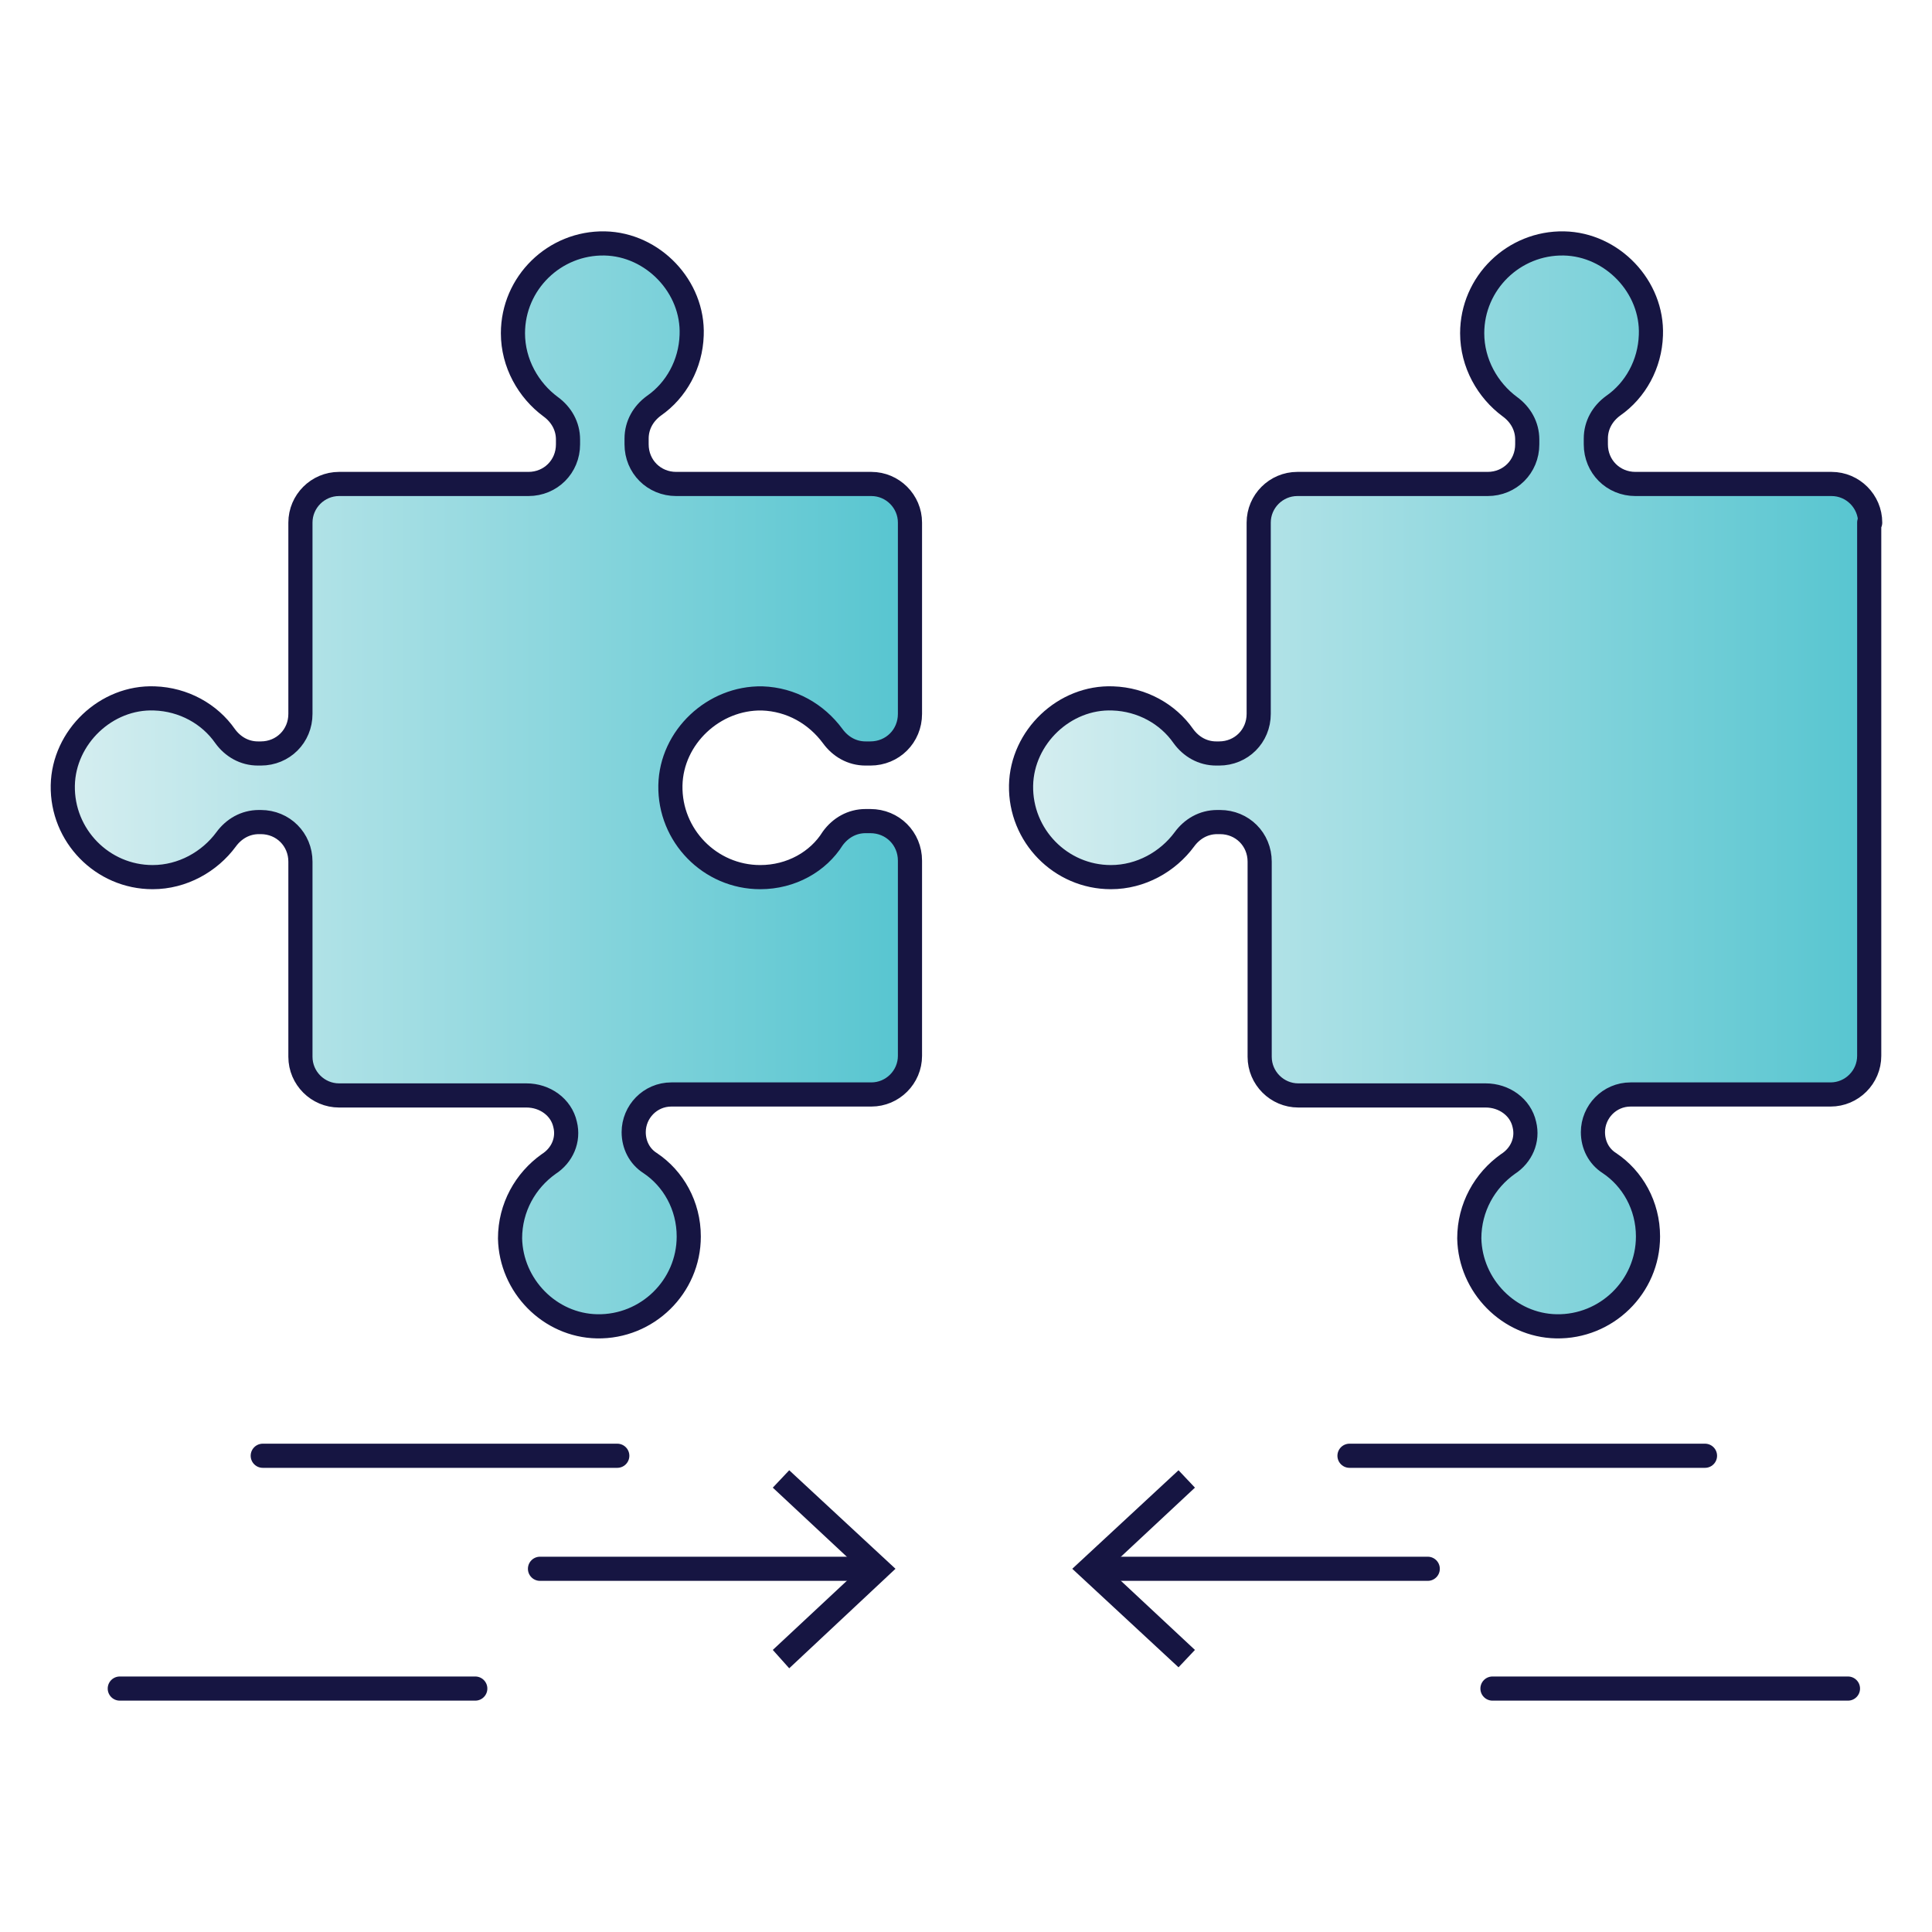<?xml version="1.0" encoding="utf-8"?>
<!-- Generator: Adobe Illustrator 25.2.0, SVG Export Plug-In . SVG Version: 6.00 Build 0)  -->
<svg version="1.1" id="Layer_1" xmlns="http://www.w3.org/2000/svg" xmlns:xlink="http://www.w3.org/1999/xlink" x="0px" y="0px"
	 viewBox="0 0 200 200" style="enable-background:new 0 0 200 200;" xml:space="preserve">
<style type="text/css">
	.st0{fill:none;stroke:url(#SVGID_1_);stroke-width:2.5;stroke-linecap:round;stroke-miterlimit:10;}
	.st1{fill:none;stroke:url(#SVGID_2_);stroke-width:2.5;stroke-linecap:round;stroke-miterlimit:10;}
	.st2{fill:none;stroke:url(#SVGID_3_);stroke-width:2.5;stroke-linecap:round;stroke-miterlimit:10;}
	.st3{fill:none;stroke:url(#SVGID_4_);stroke-width:2.5;stroke-linecap:round;stroke-miterlimit:10;}
	.st4{fill:none;stroke:url(#SVGID_5_);stroke-width:2.5;stroke-linecap:round;stroke-miterlimit:10;}
	.st5{fill:none;stroke:url(#SVGID_6_);stroke-width:2.5;stroke-linecap:round;stroke-miterlimit:10;}
	.st6{fill:none;stroke:url(#SVGID_7_);stroke-width:2.5;stroke-linecap:round;stroke-miterlimit:10;}
	.st7{fill:none;stroke:url(#SVGID_8_);stroke-width:2.5;stroke-linecap:round;stroke-miterlimit:10;}
	.st8{fill:none;stroke:url(#SVGID_9_);stroke-width:2.5;stroke-linecap:round;stroke-miterlimit:10;}
	.st9{fill:none;stroke:url(#SVGID_10_);stroke-width:2.5;stroke-linecap:round;stroke-miterlimit:10;}
	.st10{fill:none;stroke:url(#SVGID_11_);stroke-width:2.5;stroke-linecap:round;stroke-miterlimit:10;}
	.st11{fill:none;stroke:url(#SVGID_12_);stroke-width:2.5;stroke-linecap:round;stroke-miterlimit:10;}
	.st12{fill:none;stroke:url(#SVGID_13_);stroke-width:2.5;stroke-linecap:round;stroke-miterlimit:10;}
	.st13{fill:none;stroke:url(#SVGID_14_);stroke-width:2.5;stroke-linecap:round;stroke-miterlimit:10;}
	.st14{fill:none;stroke:url(#SVGID_15_);stroke-width:2.5;stroke-linecap:round;stroke-miterlimit:10;}
	.st15{fill:none;stroke:url(#SVGID_16_);stroke-width:2.5;stroke-linecap:round;stroke-miterlimit:10;}
	.st16{fill:none;stroke:url(#SVGID_17_);stroke-width:2.5;stroke-linecap:round;stroke-miterlimit:10;}
	.st17{fill:none;stroke:url(#SVGID_18_);stroke-width:2.5;stroke-linecap:round;stroke-miterlimit:10;}
	.st18{fill:none;stroke:url(#SVGID_19_);stroke-width:2.5;stroke-linecap:round;stroke-miterlimit:10;}
	.st19{fill:none;stroke:url(#SVGID_20_);stroke-width:2.5;stroke-linecap:round;stroke-miterlimit:10;}
	.st20{fill:none;stroke:url(#SVGID_21_);stroke-width:2.5;stroke-linecap:round;stroke-miterlimit:10;}
	.st21{fill:none;stroke:url(#SVGID_22_);stroke-width:2.5;stroke-linecap:round;stroke-miterlimit:10;}
	.st22{fill:none;stroke:url(#SVGID_23_);stroke-width:2.5;stroke-linecap:round;stroke-miterlimit:10;}
	.st23{fill:none;stroke:url(#SVGID_24_);stroke-width:2.5;stroke-linecap:round;stroke-miterlimit:10;}
	.st24{fill:none;stroke:url(#SVGID_25_);stroke-width:2.5;stroke-linecap:round;stroke-miterlimit:10;}
	.st25{fill:none;stroke:url(#SVGID_26_);stroke-width:2.5;stroke-linecap:round;stroke-miterlimit:10;}
	.st26{fill:none;stroke:url(#SVGID_27_);stroke-width:2.5;stroke-linecap:round;stroke-miterlimit:10;}
	.st27{fill:none;stroke:url(#SVGID_28_);stroke-width:2.5;stroke-linecap:round;stroke-miterlimit:10;}
	.st28{fill:none;stroke:url(#SVGID_29_);stroke-width:2.5;stroke-linecap:round;stroke-miterlimit:10;}
	.st29{fill:none;stroke:url(#SVGID_30_);stroke-width:2.5;stroke-linecap:round;stroke-miterlimit:10;}
	.st30{fill:none;stroke:url(#SVGID_31_);stroke-width:2.5;stroke-linecap:round;stroke-miterlimit:10;}
	.st31{fill:none;stroke:url(#SVGID_32_);stroke-width:2.5;stroke-linecap:round;stroke-miterlimit:10;}
	.st32{fill:none;stroke:url(#SVGID_33_);stroke-width:2.5;stroke-linecap:round;stroke-miterlimit:10;}
	.st33{fill:none;stroke:url(#SVGID_34_);stroke-width:2.5;stroke-linecap:round;stroke-miterlimit:10;}
	.st34{fill:none;stroke:url(#SVGID_35_);stroke-width:2.5;stroke-linecap:round;stroke-miterlimit:10;}
	.st35{fill:none;stroke:url(#SVGID_36_);stroke-width:2.5;stroke-linecap:round;stroke-miterlimit:10;}
	.st36{fill:none;stroke:url(#SVGID_37_);stroke-width:2.5;stroke-linecap:round;stroke-miterlimit:10;}
	.st37{fill:none;stroke:url(#SVGID_38_);stroke-width:2.5;stroke-linecap:round;stroke-miterlimit:10;}
	.st38{fill:none;stroke:url(#SVGID_39_);stroke-width:2.5;stroke-linecap:round;stroke-miterlimit:10;}
	.st39{fill:none;stroke:url(#SVGID_40_);stroke-width:2.5;stroke-linecap:round;stroke-miterlimit:10;}
	.st40{fill:none;stroke:url(#SVGID_41_);stroke-width:2.5;stroke-linecap:round;stroke-miterlimit:10;}
	.st41{fill:none;stroke:url(#SVGID_42_);stroke-width:2.5;stroke-linecap:round;stroke-miterlimit:10;}
	.st42{fill:none;stroke:url(#SVGID_43_);stroke-width:2.5;stroke-linecap:round;stroke-miterlimit:10;}
	.st43{fill:none;stroke:url(#SVGID_44_);stroke-width:2.5;stroke-linecap:round;stroke-miterlimit:10;}
	.st44{fill:none;stroke:url(#SVGID_45_);stroke-width:2.5;stroke-linecap:round;stroke-miterlimit:10;}
	.st45{fill:none;stroke:url(#SVGID_46_);stroke-width:2.5;stroke-linecap:round;stroke-miterlimit:10;}
	.st46{fill:none;stroke:url(#SVGID_47_);stroke-width:2.5;stroke-linecap:round;stroke-miterlimit:10;}
	.st47{fill:none;stroke:url(#SVGID_48_);stroke-width:2.5;stroke-linecap:round;stroke-miterlimit:10;}
	.st48{fill:none;stroke:url(#SVGID_49_);stroke-width:2.5;stroke-linecap:round;stroke-miterlimit:10;}
	.st49{fill:none;stroke:url(#SVGID_50_);stroke-width:2.5;stroke-linecap:round;stroke-miterlimit:10;}
	.st50{fill:none;stroke:url(#SVGID_51_);stroke-width:2.5;stroke-linecap:round;stroke-miterlimit:10;}
	.st51{fill:none;stroke:url(#SVGID_52_);stroke-width:2.5;stroke-linecap:round;stroke-miterlimit:10;}
	.st52{fill:none;stroke:url(#SVGID_53_);stroke-width:2.5;stroke-linecap:round;stroke-miterlimit:10;}
	.st53{fill:none;stroke:url(#SVGID_54_);stroke-width:2.5;stroke-linecap:round;stroke-miterlimit:10;}
	.st54{fill:none;stroke:url(#SVGID_55_);stroke-width:2.5;stroke-linecap:round;stroke-miterlimit:10;}
	.st55{fill:none;stroke:url(#SVGID_56_);stroke-width:2.5;stroke-linecap:round;stroke-miterlimit:10;}
	.st56{fill:none;stroke:url(#SVGID_57_);stroke-width:2.5;stroke-linecap:round;stroke-miterlimit:10;}
	.st57{fill:none;stroke:url(#SVGID_58_);stroke-width:2.5;stroke-linecap:round;stroke-miterlimit:10;}
	.st58{fill:none;stroke:url(#SVGID_59_);stroke-width:2.5;stroke-linecap:round;stroke-miterlimit:10;}
	.st59{fill:none;stroke:url(#SVGID_60_);stroke-width:2.5;stroke-linecap:round;stroke-miterlimit:10;}
	.st60{fill:none;stroke:url(#SVGID_61_);stroke-width:2.5;stroke-linecap:round;stroke-miterlimit:10;}
	.st61{fill:none;stroke:url(#SVGID_62_);stroke-width:2.5;stroke-linecap:round;stroke-miterlimit:10;}
	.st62{fill:none;stroke:url(#SVGID_63_);stroke-width:2.5;stroke-linecap:round;stroke-miterlimit:10;}
	.st63{fill:none;stroke:url(#SVGID_64_);stroke-width:2.5;stroke-linecap:round;stroke-miterlimit:10;}
	.st64{fill:none;stroke:url(#SVGID_65_);stroke-width:2.5;stroke-linecap:round;stroke-miterlimit:10;}
	.st65{fill:none;stroke:url(#SVGID_66_);stroke-width:2.5;stroke-linecap:round;stroke-miterlimit:10;}
	.st66{fill:none;stroke:url(#SVGID_67_);stroke-width:2.5;stroke-linecap:round;stroke-miterlimit:10;}
	.st67{fill:none;stroke:url(#SVGID_68_);stroke-width:2.5;stroke-linecap:round;stroke-miterlimit:10;}
	.st68{fill:none;stroke:#161542;stroke-width:2.5;stroke-linecap:round;stroke-linejoin:round;stroke-miterlimit:10;}
	.st69{fill:url(#SVGID_69_);}
	.st70{fill:url(#SVGID_70_);}
	.st71{fill:url(#SVGID_71_);}
	.st72{fill:url(#SVGID_72_);}
	.st73{fill:url(#SVGID_73_);}
	.st74{fill:url(#SVGID_74_);}
	.st75{fill:url(#SVGID_75_);}
	.st76{fill:url(#SVGID_76_);}
	.st77{fill:url(#SVGID_77_);}
	.st78{fill:#FFFFFF;}
	.st79{fill:url(#SVGID_78_);}
	.st80{fill:none;stroke:#FFFFFF;stroke-width:0.919;stroke-linecap:round;stroke-miterlimit:10;}
	.st81{fill:url(#SVGID_79_);}
	.st82{fill:none;stroke:#FFFFFF;stroke-width:2.5;stroke-linecap:round;stroke-linejoin:round;stroke-miterlimit:10;}
	.st83{fill:url(#SVGID_80_);}
	.st84{fill:url(#SVGID_81_);}
	.st85{fill:url(#SVGID_82_);}
	.st86{fill:url(#SVGID_83_);}
	.st87{fill:url(#SVGID_84_);}
	.st88{fill:url(#SVGID_85_);}
	.st89{fill:none;stroke:#161542;stroke-width:2.5;stroke-linecap:round;stroke-linejoin:round;}
	.st90{fill:#161542;}
</style>
<g>
	<g>
		<linearGradient id="SVGID_1_" gradientUnits="userSpaceOnUse" x1="6.423" y1="81.263" x2="94.283" y2="81.263">
			<stop  offset="0" style="stop-color:#D6EEF0"/>
			<stop  offset="1" style="stop-color:#56C5D0"/>
		</linearGradient>
		<path style="fill:url(#SVGID_1_);" d="M78.7,90.8c-5.2,0-9.4-4.3-9.3-9.5c0.1-5,4.5-9.1,9.5-9c3,0.1,5.6,1.6,7.3,3.9
			c0.8,1.1,2,1.8,3.4,1.8h0.5c2.3,0,4.1-1.8,4.1-4.1V54.1c0-2.2-1.8-4-4-4H70c-2.3,0-4.1-1.8-4.1-4.1v-0.6c0-1.4,0.7-2.6,1.8-3.4
			c2.3-1.6,3.8-4.3,3.9-7.3c0.2-5-4-9.4-9-9.5c-5.2-0.1-9.5,4.1-9.5,9.3c0,3.1,1.6,5.9,3.9,7.6c1.1,0.8,1.8,2,1.8,3.4V46
			c0,2.3-1.8,4.1-4.1,4.1H35.1c-2.2,0-4,1.8-4,4v19.8c0,2.3-1.8,4.1-4.1,4.1h-0.3c-1.4,0-2.6-0.7-3.4-1.8c-1.6-2.3-4.3-3.8-7.3-3.9
			c-5-0.2-9.4,4-9.5,9c-0.1,5.2,4.1,9.5,9.3,9.5c3.1,0,5.9-1.6,7.6-3.9c0.8-1.1,2-1.8,3.4-1.8H27c2.3,0,4.1,1.8,4.1,4.1v20.2
			c0,2.2,1.8,4,4,4l19.4,0c1.9,0,3.6,1.2,4,3c0.4,1.6-0.3,3.2-1.7,4.1c-2.4,1.7-4,4.5-4,7.7c0.1,4.9,4.1,9,9,9.1
			c5.2,0.1,9.5-4.1,9.5-9.3c0-3.2-1.6-6-4-7.6c-1.1-0.7-1.7-1.9-1.7-3.2v0c0-2.1,1.7-3.9,3.9-3.9h20.7c2.2,0,4-1.8,4-4V89.1
			c0-2.3-1.8-4.1-4.1-4.1h-0.5c-1.4,0-2.6,0.7-3.4,1.8C84.7,89.2,81.9,90.8,78.7,90.8z"/>
	</g>
	<g>
		<linearGradient id="SVGID_2_" gradientUnits="userSpaceOnUse" x1="105.717" y1="81.263" x2="193.577" y2="81.263">
			<stop  offset="0" style="stop-color:#D6EEF0"/>
			<stop  offset="1" style="stop-color:#56C5D0"/>
		</linearGradient>
		<path style="fill:url(#SVGID_2_);" d="M193.6,54.1c0-2.2-1.8-4-4-4h-20.3c-2.3,0-4.1-1.8-4.1-4.1v-0.6c0-1.4,0.7-2.6,1.8-3.4
			c2.3-1.6,3.8-4.3,3.9-7.3c0.2-5-4-9.4-9-9.5c-5.2-0.1-9.5,4.1-9.5,9.3c0,3.1,1.6,5.9,3.9,7.6c1.1,0.8,1.8,2,1.8,3.4V46
			c0,2.3-1.8,4.1-4.1,4.1h-19.7c-2.2,0-4,1.8-4,4v19.8c0,2.3-1.8,4.1-4.1,4.1h-0.3c-1.4,0-2.6-0.7-3.4-1.8c-1.6-2.3-4.3-3.8-7.3-3.9
			c-5-0.2-9.4,4-9.5,9c-0.1,5.2,4.1,9.5,9.3,9.5c3.1,0,5.9-1.6,7.6-3.9c0.8-1.1,2-1.8,3.4-1.8h0.3c2.3,0,4.1,1.8,4.1,4.1v20.2
			c0,2.2,1.8,4,4,4l19.4,0c1.9,0,3.6,1.2,4,3c0.4,1.6-0.3,3.2-1.7,4.1c-2.4,1.7-4,4.5-4,7.7c0.1,4.9,4.1,9,9,9.1
			c5.2,0.1,9.5-4.1,9.5-9.3c0-3.2-1.6-6-4-7.6c-1.1-0.7-1.7-1.9-1.7-3.2v0c0-2.1,1.7-3.9,3.9-3.9h20.7c2.2,0,4-1.8,4-4V54.1z"/>
	</g>
	<g>
		<path class="st68" d="M78.7,90.8c-5.2,0-9.4-4.3-9.3-9.5c0.1-5,4.5-9.1,9.5-9c3,0.1,5.6,1.6,7.3,3.9c0.8,1.1,2,1.8,3.4,1.8h0.5
			c2.3,0,4.1-1.8,4.1-4.1V54.1c0-2.2-1.8-4-4-4H70c-2.3,0-4.1-1.8-4.1-4.1v-0.6c0-1.4,0.7-2.6,1.8-3.4c2.3-1.6,3.8-4.3,3.9-7.3
			c0.2-5-4-9.4-9-9.5c-5.2-0.1-9.5,4.1-9.5,9.3c0,3.1,1.6,5.9,3.9,7.6c1.1,0.8,1.8,2,1.8,3.4V46c0,2.3-1.8,4.1-4.1,4.1H35.1
			c-2.2,0-4,1.8-4,4v19.8c0,2.3-1.8,4.1-4.1,4.1h-0.3c-1.4,0-2.6-0.7-3.4-1.8c-1.6-2.3-4.3-3.8-7.3-3.9c-5-0.2-9.4,4-9.5,9
			c-0.1,5.2,4.1,9.5,9.3,9.5c3.1,0,5.9-1.6,7.6-3.9c0.8-1.1,2-1.8,3.4-1.8H27c2.3,0,4.1,1.8,4.1,4.1v20.2c0,2.2,1.8,4,4,4l19.4,0
			c1.9,0,3.6,1.2,4,3c0.4,1.6-0.3,3.2-1.7,4.1c-2.4,1.7-4,4.5-4,7.7c0.1,4.9,4.1,9,9,9.1c5.2,0.1,9.5-4.1,9.5-9.3c0-3.2-1.6-6-4-7.6
			c-1.1-0.7-1.7-1.9-1.7-3.2v0c0-2.1,1.7-3.9,3.9-3.9h20.7c2.2,0,4-1.8,4-4V89.1c0-2.3-1.8-4.1-4.1-4.1h-0.5c-1.4,0-2.6,0.7-3.4,1.8
			C84.7,89.2,81.9,90.8,78.7,90.8z"/>
	</g>
	<g>
		<path class="st68" d="M193.6,54.1c0-2.2-1.8-4-4-4h-20.3c-2.3,0-4.1-1.8-4.1-4.1v-0.6c0-1.4,0.7-2.6,1.8-3.4
			c2.3-1.6,3.8-4.3,3.9-7.3c0.2-5-4-9.4-9-9.5c-5.2-0.1-9.5,4.1-9.5,9.3c0,3.1,1.6,5.9,3.9,7.6c1.1,0.8,1.8,2,1.8,3.4V46
			c0,2.3-1.8,4.1-4.1,4.1h-19.7c-2.2,0-4,1.8-4,4v19.8c0,2.3-1.8,4.1-4.1,4.1h-0.3c-1.4,0-2.6-0.7-3.4-1.8c-1.6-2.3-4.3-3.8-7.3-3.9
			c-5-0.2-9.4,4-9.5,9c-0.1,5.2,4.1,9.5,9.3,9.5c3.1,0,5.9-1.6,7.6-3.9c0.8-1.1,2-1.8,3.4-1.8h0.3c2.3,0,4.1,1.8,4.1,4.1v20.2
			c0,2.2,1.8,4,4,4l19.4,0c1.9,0,3.6,1.2,4,3c0.4,1.6-0.3,3.2-1.7,4.1c-2.4,1.7-4,4.5-4,7.7c0.1,4.9,4.1,9,9,9.1
			c5.2,0.1,9.5-4.1,9.5-9.3c0-3.2-1.6-6-4-7.6c-1.1-0.7-1.7-1.9-1.7-3.2v0c0-2.1,1.7-3.9,3.9-3.9h20.7c2.2,0,4-1.8,4-4V54.1z"/>
	</g>
	<line class="st68" x1="27.2" y1="150.7" x2="63.9" y2="150.7"/>
	<line class="st68" x1="12.4" y1="174.8" x2="49.2" y2="174.8"/>
	<g>
		<g>
			<line class="st89" x1="55.9" y1="162.4" x2="89.9" y2="162.4"/>
			<g>
				<polygon class="st90" points="81.7,172.7 80,170.8 89,162.4 80,154 81.7,152.2 92.7,162.4 				"/>
			</g>
		</g>
	</g>
	<line class="st68" x1="176.5" y1="150.7" x2="139.7" y2="150.7"/>
	<line class="st68" x1="191.3" y1="174.8" x2="154.5" y2="174.8"/>
	<g>
		<g>
			<line class="st89" x1="147.8" y1="162.4" x2="113.7" y2="162.4"/>
			<g>
				<polygon class="st90" points="122,152.2 123.7,154 114.7,162.4 123.7,170.8 122,172.6 111,162.4 				"/>
			</g>
		</g>
	</g>
</g>
</svg>
